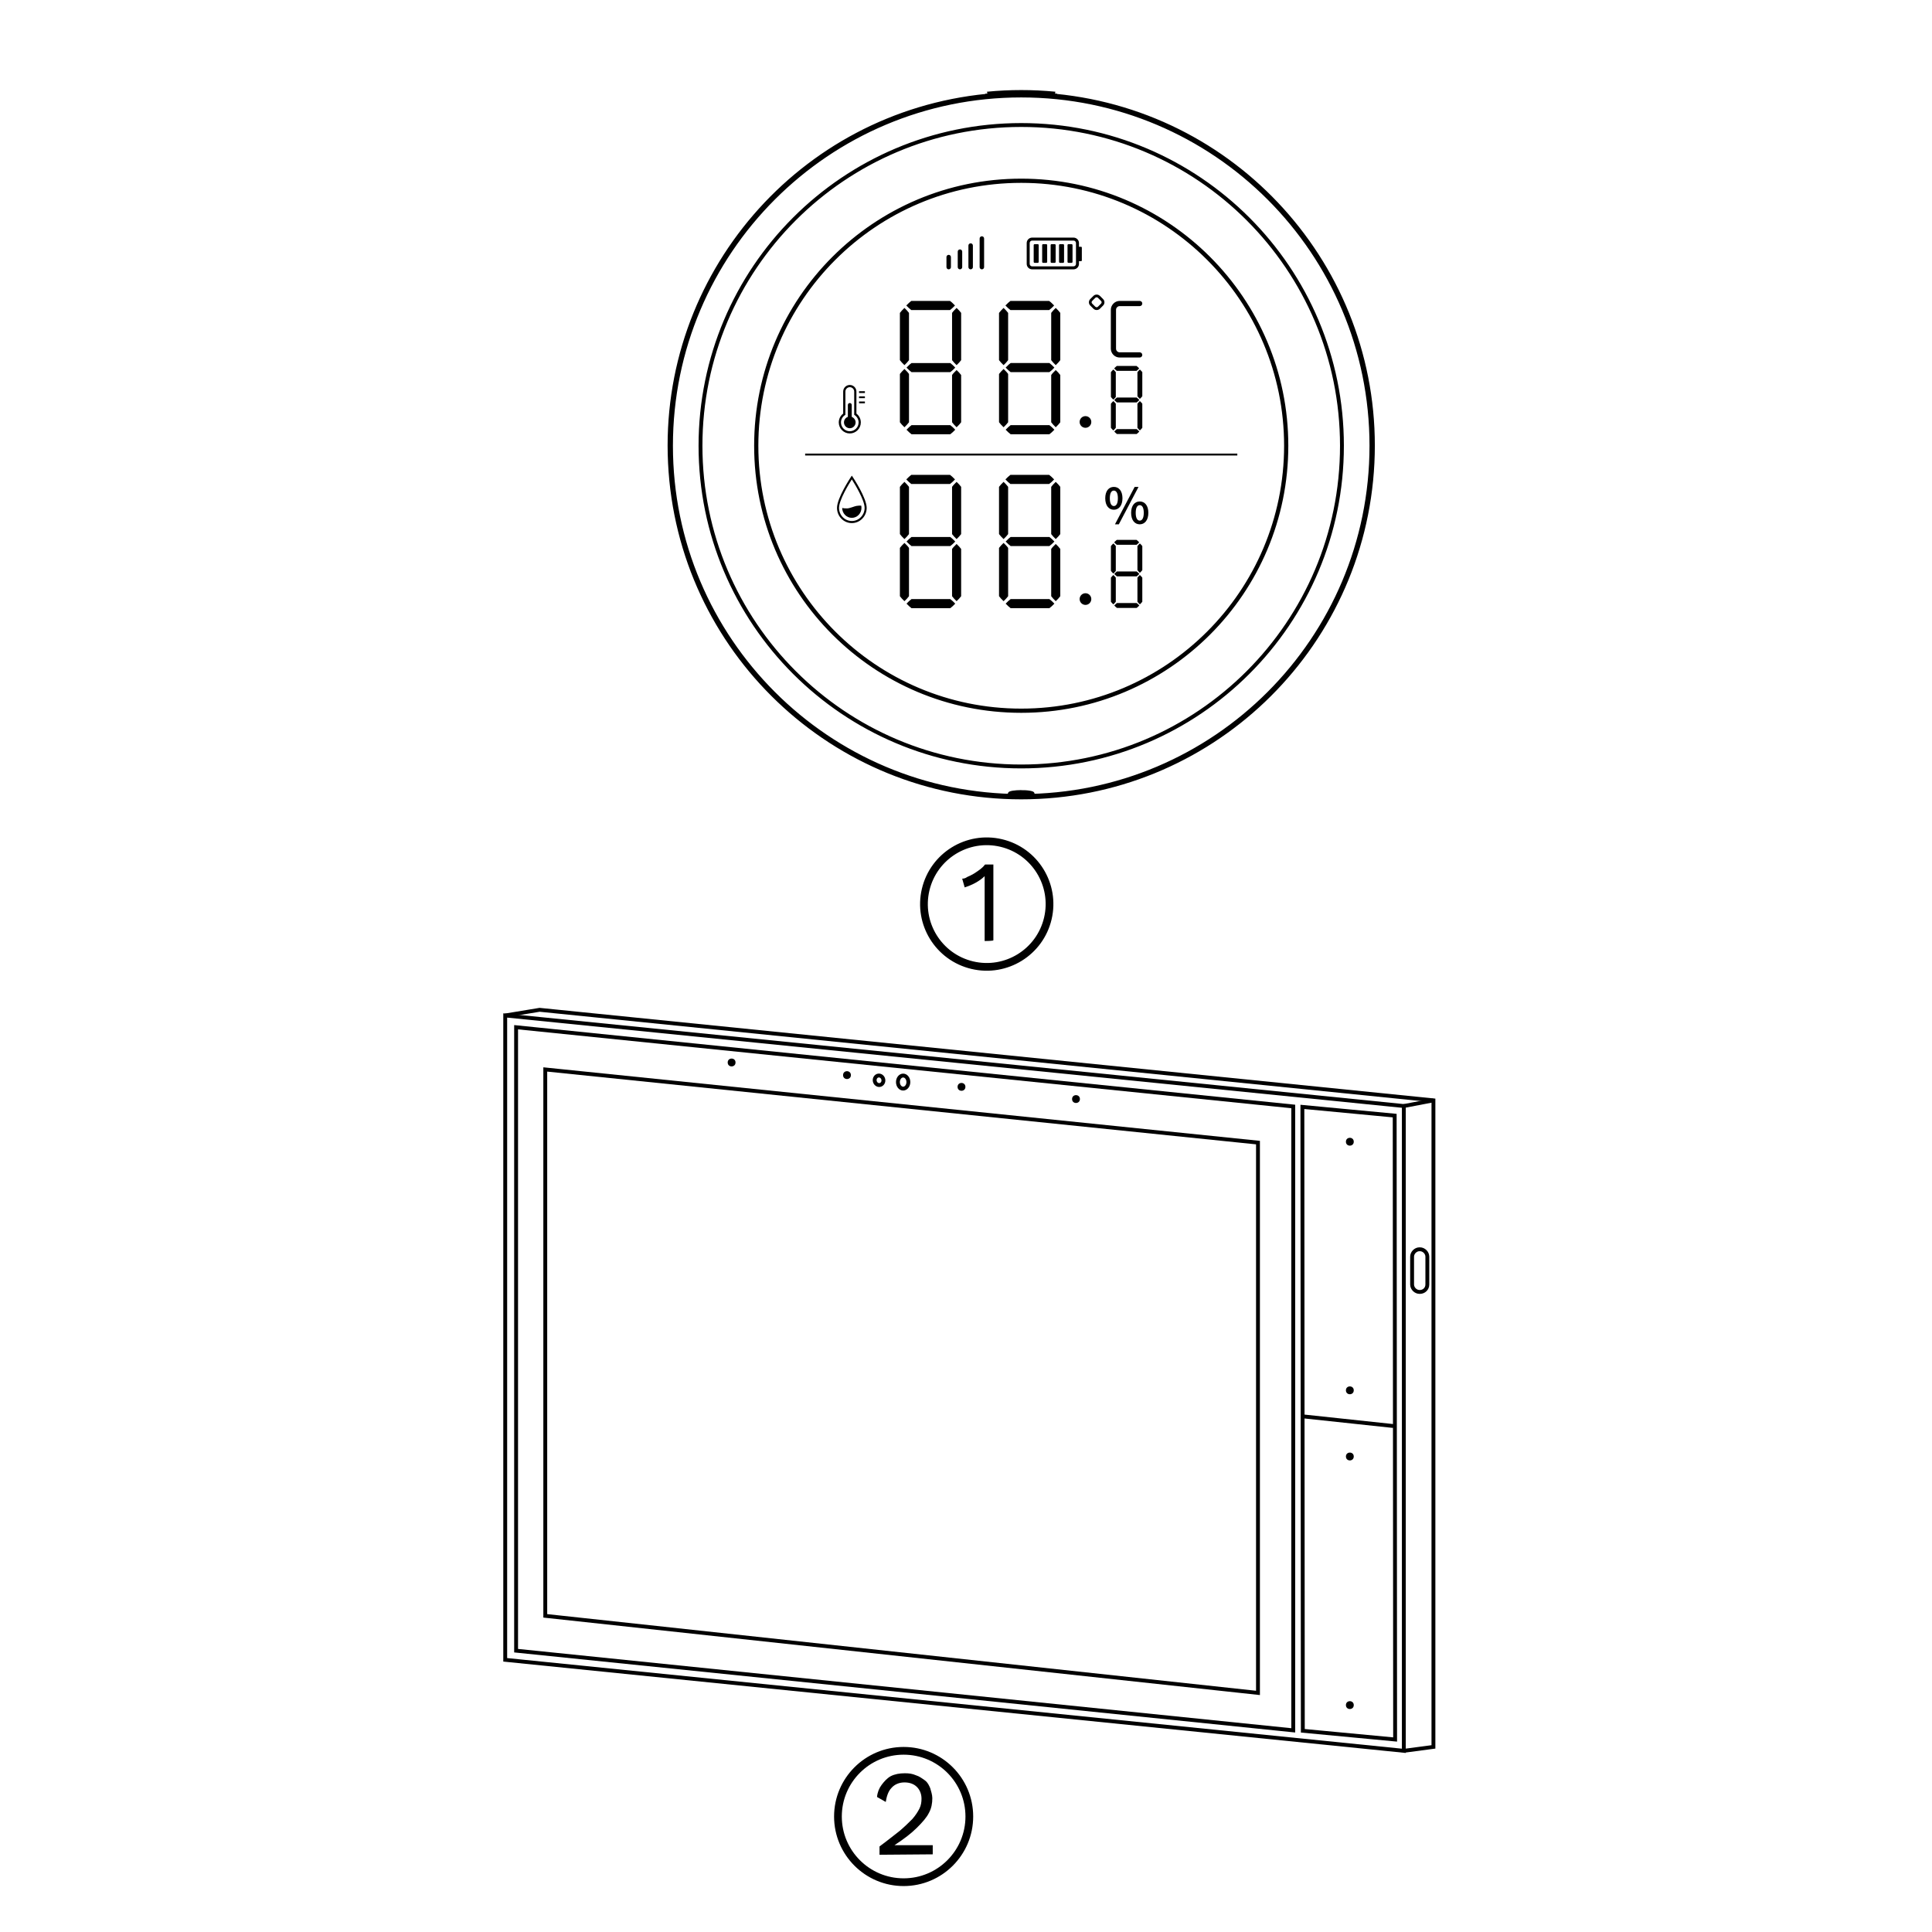 <?xml version="1.0" encoding="utf-8"?>
<!-- Generator: Adobe Illustrator 27.8.1, SVG Export Plug-In . SVG Version: 6.00 Build 0)  -->
<svg version="1.1" id="Layer_1" xmlns="http://www.w3.org/2000/svg" xmlns:xlink="http://www.w3.org/1999/xlink" x="0px" y="0px"
	 viewBox="0 0 500 500" style="enable-background:new 0 0 500 500;" xml:space="preserve">
<style type="text/css">
	.st0{display:none;}
	.st1{fill:none;stroke:#000000;stroke-miterlimit:10;}
	.st2{fill:none;stroke:#000000;stroke-width:1;stroke-miterlimit:9.999;}
	.st3{fill:none;stroke:#000000;stroke-width:2;stroke-linecap:square;stroke-miterlimit:10;}
	.st4{fill:none;stroke:#000000;stroke-width:2;stroke-linecap:square;stroke-miterlimit:10;}
	.st5{fill:none;stroke:#000000;stroke-linejoin:bevel;stroke-miterlimit:22.926;}
</style>
<g id="Layer_2_00000003790306876446871290000000992808078090914748_" class="st0">
</g>
<g id="_x31_.2" class="st0">
</g>
<g id="_x31_.3" class="st0">
</g>
<g id="_x32_">
</g>
<g id="_x33_">
</g>
<g id="_x33_.1" class="st0">
</g>
<g id="_x34__-_stari" class="st0">
</g>
<g id="Layer_13" class="st0">
</g>
<g id="_x35_">
</g>
<g id="_x36_">
</g>
<g id="Layer_11" class="st0">
</g>
<polygon class="st1" points="363.31,453.109 130.75,429.56 130.75,262.802 363.31,286.238 "/>
<polygon class="st1" points="334.691,447.813 133.567,427.194 133.567,265.844 334.691,286.351 "/>
<polygon class="st1" points="361.056,450.18 337.169,447.926 337.057,286.463 360.944,288.717 "/>
<polygon class="st1" points="325.564,438.123 141.116,418.18 141.116,276.774 325.564,295.703 "/>
<polyline class="st1" points="130.75,262.802 139.651,261.337 370.972,284.773 370.972,452.095 363.31,453.109 
	"/>
<line class="st1" x1="337.395" y1="366.575" x2="360.606" y2="369.054"/>
<line class="st1" x1="363.31" y1="286.238" x2="370.972" y2="284.773"/>
<circle cx="189.34" cy="274.971" r="1.014"/>
<circle cx="219.199" cy="278.238" r="1.014"/>
<circle cx="248.833" cy="281.28" r="1.014"/>
<circle cx="278.466" cy="284.435" r="1.014"/>
<circle cx="349.338" cy="295.477" r="1.014"/>
<circle cx="349.338" cy="359.815" r="1.014"/>
<circle cx="349.338" cy="376.941" r="1.014"/>
<circle cx="349.338" cy="441.278" r="1.014"/>
<ellipse class="st1" cx="233.734" cy="280.041" rx="1.352" ry="1.69"/>
<ellipse transform="matrix(0.983 -0.182 0.182 0.983 -47.154 46.186)" class="st2" cx="227.638" cy="279.573" rx="1.127" ry="1.239"/>
<path class="st1" d="M367.479,334.35h-0.113c-1.014,0-1.915-0.901-1.915-1.915v-7.211
	c0-1.014,0.901-1.915,1.915-1.915h0.113c1.014,0,1.916,0.901,1.916,1.915v7.211
	C369.394,333.561,368.493,334.35,367.479,334.35z"/>
<ellipse transform="matrix(0.23 -0.973 0.973 0.23 -30.904 428.656)" class="st3" cx="255.362" cy="233.852" rx="16.248" ry="16.248"/>
<g>
	<path d="M254.824,243.537v-14.419c0-0.43,0-0.753,0-1.184s0-0.753,0-1.184
		c-0.646,0.646-1.399,1.184-2.367,1.722c-0.968,0.538-1.829,0.861-2.798,1.184l-0.646-2.26
		c0.43,0,0.861-0.108,1.291-0.43c0.538-0.215,1.184-0.538,1.722-0.861
		c0.646-0.43,1.184-0.753,1.722-1.184c0.538-0.43,0.861-0.753,1.184-1.184h2.152v19.583
		C257.191,243.537,254.824,243.537,254.824,243.537z"/>
</g>
<circle class="st4" cx="233.86" cy="470.11" r="17.001"/>
<g>
	<path d="M227.619,480.009v-2.152c2.044-1.506,3.766-2.905,5.165-3.981
		c1.399-1.184,2.475-2.26,3.336-3.12c0.753-0.861,1.399-1.829,1.829-2.69
		c0.43-0.861,0.538-1.722,0.538-2.582c0-1.184-0.43-2.26-1.184-3.013
		c-0.753-0.753-1.829-1.184-3.228-1.184s-2.582,0.538-3.336,1.399
		c-0.861,0.861-1.291,2.26-1.506,3.658l-2.26-1.291c0.108-1.184,0.538-2.26,1.184-3.12
		c0.646-0.861,1.399-1.722,2.367-2.26c1.076-0.538,2.26-0.753,3.658-0.753
		c1.076,0,1.937,0.108,2.905,0.538c0.753,0.215,1.506,0.753,2.26,1.291
		c0.753,0.538,1.076,1.291,1.399,2.044c0.215,0.753,0.538,1.722,0.538,2.582
		c0,1.291-0.215,2.582-0.861,3.766c-0.646,1.291-1.722,2.475-3.12,3.874
		c-1.399,1.399-3.336,2.905-5.81,4.519l0,0c0.215,0,0.538,0,0.861,0c0.43,0,0.753,0,1.184,0
		s0.646,0,0.861,0h6.994v2.367L227.619,480.009L227.619,480.009z"/>
</g>
<rect x="208.371" y="117.391" width="111.845" height="0.491"/>
<rect x="222.318" y="101.246" width="1.519" height="0.463"/>
<rect x="222.318" y="102.577" width="1.519" height="0.463"/>
<rect x="222.318" y="103.907" width="1.519" height="0.467"/>
<path d="M221.638,107.043v-5.702c0-0.94-0.772-1.712-1.713-1.712c-0.943,0-1.711,0.773-1.711,1.712v5.702
	c-0.685,0.514-1.141,1.341-1.141,2.284c0,1.566,1.283,2.849,2.852,2.849c1.57,0,2.854-1.283,2.854-2.849
	C222.779,108.384,222.323,107.557,221.638,107.043 M219.925,111.608c-1.255,0-2.28-1.028-2.28-2.281
	c0-0.858,0.456-1.569,1.141-1.968v-6.019c0-0.626,0.513-1.14,1.139-1.14
	c0.628,0,1.141,0.514,1.141,1.14v6.019c0.685,0.398,1.141,1.14,1.141,1.968
	C222.207,110.58,221.179,111.608,219.925,111.608"/>
<path d="M220.428,107.89v-3.088c0-0.276-0.225-0.5-0.5-0.5c-0.279,0-0.504,0.225-0.504,0.5v3.088
	c-0.58,0.201-1.006,0.752-1.006,1.43c0,0.831,0.678,1.508,1.509,1.508
	c0.827,0,1.504-0.677,1.504-1.508C221.432,108.67,221.002,108.115,220.428,107.89"/>
<path d="M220.45,135.376c-2.117,0-3.832-1.76-3.832-3.925c-0.006-2.57,3.47-7.806,3.612-8.027
	l0.221-0.323l0.222,0.323c0.146,0.221,3.622,5.457,3.622,8.027
	C224.284,133.616,222.569,135.376,220.45,135.376 M220.45,124.06
	c-0.766,1.198-3.311,5.341-3.311,7.39c0,1.865,1.491,3.387,3.311,3.387
	c1.826,0,3.313-1.522,3.313-3.387C223.763,129.401,221.216,125.265,220.45,124.06"/>
<path d="M217.957,131.461c0.006,1.375,1.099,2.557,2.495,2.557c1.399,0,2.495-1.185,2.495-2.567
	c0-0.177-0.022-0.374-0.068-0.592c-0.384-0.014-0.636-0.024-1.212,0.068
	c-0.578,0.092-1.757,0.647-2.457,0.65C218.512,131.583,218.331,131.536,217.957,131.461"/>
<path d="M294.765,156.795c-0.174,0.174-0.364,0.371-0.562,0.507l-0.037,0.027h-5.103l-0.037-0.027
	c-0.197-0.136-0.392-0.334-0.562-0.507l-0.095-0.095l0.095-0.095
	c0.174-0.177,0.364-0.371,0.562-0.514l0.037-0.024h5.103l0.037,0.024
	c0.197,0.143,0.388,0.337,0.562,0.514l0.095,0.095"/>
<path d="M295.092,148.904c0.174,0.17,0.371,0.364,0.511,0.565l0.024,0.031v6.223l-0.024,0.037
	c-0.14,0.201-0.337,0.388-0.511,0.558l-0.095,0.099l-0.095-0.099
	c-0.174-0.17-0.374-0.357-0.511-0.558l-0.024-0.037v-6.223l0.024-0.031
	c0.136-0.201,0.337-0.395,0.511-0.565l0.095-0.092"/>
<path d="M288.233,148.904c0.174,0.17,0.371,0.364,0.511,0.565l0.024,0.031v6.223l-0.024,0.037
	c-0.14,0.201-0.337,0.388-0.511,0.558l-0.095,0.099l-0.095-0.099
	c-0.177-0.174-0.371-0.357-0.514-0.558l-0.024-0.037v-6.223l0.024-0.031
	c0.143-0.201,0.337-0.391,0.514-0.565l0.095-0.092"/>
<path d="M294.765,148.625c-0.174,0.174-0.364,0.371-0.562,0.511l-0.037,0.024h-5.103l-0.037-0.024
	c-0.197-0.14-0.392-0.337-0.562-0.511l-0.095-0.095l0.095-0.095
	c0.174-0.177,0.364-0.368,0.562-0.514l0.037-0.024h5.103l0.037,0.024
	c0.197,0.143,0.388,0.337,0.562,0.514l0.095,0.095"/>
<path d="M295.092,140.734c0.174,0.174,0.371,0.364,0.511,0.562l0.024,0.037v6.219l-0.024,0.034
	c-0.14,0.201-0.337,0.391-0.511,0.562l-0.095,0.099l-0.095-0.099
	c-0.174-0.17-0.374-0.361-0.511-0.562l-0.024-0.034v-6.219l0.024-0.037
	c0.14-0.197,0.337-0.388,0.511-0.562l0.095-0.095"/>
<path d="M288.233,140.734c0.174,0.17,0.371,0.364,0.511,0.562l0.024,0.037v6.41l-0.024,0.037
	c-0.14,0.197-0.337,0.392-0.511,0.562l-0.095,0.095l-0.095-0.095
	c-0.177-0.174-0.371-0.364-0.514-0.562l-0.024-0.037v-6.41l0.024-0.037
	c0.143-0.197,0.337-0.388,0.514-0.562l0.095-0.095"/>
<path d="M294.731,140.455c-0.17,0.174-0.364,0.371-0.562,0.511l-0.037,0.024h-5.103l-0.037-0.024
	c-0.197-0.143-0.385-0.337-0.558-0.511l-0.095-0.095l0.095-0.095
	c0.174-0.177,0.361-0.368,0.558-0.511l0.037-0.027h5.103l0.037,0.027
	c0.198,0.14,0.388,0.334,0.562,0.511l0.095,0.095"/>
<path d="M294.953,79.224h-5.188c-0.245,0-0.483,0.102-0.657,0.276l-0.003,0.003
	c-0.174,0.174-0.276,0.408-0.276,0.657v10.087c0,0.248,0.102,0.483,0.276,0.657
	c0.177,0.177,0.415,0.276,0.66,0.276h5.188c0.371,0,0.671,0.303,0.671,0.674
	c0,0.371-0.3,0.671-0.671,0.671h-5.188c-0.603,0-1.181-0.242-1.607-0.671
	c-0.426-0.426-0.674-1.004-0.674-1.607V80.16c0-0.606,0.249-1.178,0.681-1.61
	c0.426-0.426,0.997-0.671,1.6-0.671h5.188c0.371,0,0.671,0.303,0.671,0.674
	C295.623,78.924,295.324,79.224,294.953,79.224"/>
<path d="M294.765,111.781c-0.174,0.174-0.364,0.371-0.562,0.511l-0.037,0.024h-5.103l-0.037-0.024
	c-0.197-0.14-0.392-0.337-0.562-0.511l-0.095-0.095l0.095-0.095
	c0.174-0.177,0.364-0.371,0.562-0.511l0.037-0.027h5.103l0.037,0.027
	c0.197,0.14,0.388,0.337,0.562,0.511l0.095,0.095"/>
<path d="M295.092,103.89c0.174,0.17,0.371,0.364,0.511,0.562l0.024,0.037v6.219l-0.024,0.034
	c-0.14,0.201-0.337,0.395-0.511,0.562l-0.095,0.099l-0.095-0.095
	c-0.174-0.174-0.374-0.364-0.511-0.565l-0.024-0.034v-6.219l0.024-0.037
	c0.136-0.197,0.337-0.391,0.511-0.562l0.095-0.095"/>
<path d="M288.233,103.89c0.174,0.17,0.371,0.364,0.511,0.562l0.024,0.037v6.219l-0.024,0.034
	c-0.14,0.201-0.337,0.395-0.511,0.562l-0.095,0.099l-0.095-0.099
	c-0.177-0.17-0.371-0.361-0.514-0.562l-0.024-0.034v-6.219l0.024-0.037
	c0.143-0.197,0.337-0.388,0.514-0.562l0.095-0.095"/>
<path d="M294.765,103.611c-0.174,0.174-0.364,0.371-0.562,0.511l-0.037,0.024h-5.103l-0.037-0.024
	c-0.197-0.14-0.392-0.337-0.562-0.511l-0.095-0.095l0.095-0.095
	c0.174-0.177,0.364-0.368,0.562-0.511l0.037-0.027h5.103l0.037,0.027
	c0.197,0.143,0.388,0.334,0.562,0.511l0.095,0.095"/>
<path d="M295.092,95.72c0.174,0.17,0.371,0.364,0.511,0.562l0.024,0.034v6.223l-0.024,0.034
	c-0.14,0.197-0.337,0.391-0.511,0.562l-0.095,0.095l-0.095-0.095
	c-0.174-0.17-0.374-0.361-0.511-0.562l-0.024-0.034v-6.223l0.024-0.034
	c0.14-0.197,0.337-0.391,0.511-0.562l0.095-0.095"/>
<path d="M288.233,95.72c0.174,0.17,0.371,0.364,0.511,0.562l0.024,0.037v6.41l-0.024,0.037
	c-0.14,0.197-0.337,0.391-0.511,0.562l-0.095,0.095l-0.095-0.095
	c-0.177-0.174-0.371-0.364-0.514-0.562l-0.024-0.037v-6.41l0.024-0.037
	c0.143-0.197,0.337-0.388,0.514-0.562l0.095-0.095"/>
<path d="M294.731,95.441c-0.17,0.174-0.364,0.371-0.562,0.507l-0.037,0.027h-5.103l-0.037-0.027
	c-0.197-0.14-0.385-0.334-0.558-0.507l-0.095-0.095l0.095-0.095
	c0.174-0.177,0.361-0.368,0.558-0.511l0.037-0.027h5.103l0.037,0.024
	c0.198,0.143,0.388,0.337,0.562,0.514l0.095,0.095"/>
<path d="M280.917,107.693c0.834,0,1.511,0.677,1.511,1.511s-0.677,1.511-1.511,1.511
	c-0.834,0-1.511-0.677-1.511-1.511S280.083,107.693,280.917,107.693"/>
<path d="M280.917,153.527c0.834,0,1.511,0.677,1.511,1.511c0,0.834-0.677,1.511-1.511,1.511
	c-0.834,0-1.511-0.677-1.511-1.511C279.406,154.204,280.083,153.527,280.917,153.527"/>
<path d="M247.073,111.352c-0.34,0.344-0.701,0.715-1.1,0.994l-0.051,0.037h-10.018l-0.051-0.037
	c-0.398-0.279-0.756-0.65-1.1-0.994l-0.143-0.146l0.143-0.143c0.344-0.347,0.701-0.715,1.1-0.997
	l0.051-0.041h10.018l0.051,0.041c0.402,0.283,0.756,0.65,1.1,0.997l0.143,0.143"/>
<path d="M234.215,95.639c0.347,0.34,0.722,0.698,0.997,1.1l0.034,0.051v12.486l-0.037,0.051
	c-0.279,0.398-0.65,0.756-0.994,1.1l-0.143,0.143l-0.146-0.143
	c-0.347-0.344-0.715-0.698-0.997-1.096l-0.037-0.054v-12.486l0.037-0.054
	c0.286-0.395,0.65-0.752,0.997-1.096l0.146-0.143"/>
<path d="M234.753,94.988c0.347-0.347,0.701-0.715,1.103-0.997l0.048-0.037h10.018l0.054,0.037
	c0.395,0.283,0.752,0.65,1.1,0.997l0.14,0.146l-0.14,0.146
	c-0.347,0.34-0.705,0.711-1.1,0.991l-0.054,0.037h-10.018l-0.048-0.037
	c-0.402-0.279-0.763-0.65-1.103-0.991l-0.14-0.146"/>
<path d="M247.713,79.836c0.344,0.34,0.715,0.698,0.994,1.096l0.037,0.054v12.214l-0.037,0.051
	c-0.279,0.398-0.65,0.759-0.994,1.1l-0.146,0.143l-0.143-0.143
	c-0.344-0.344-0.715-0.701-0.994-1.1l-0.037-0.051V80.987l0.037-0.051
	c0.279-0.402,0.647-0.759,0.994-1.1l0.143-0.143"/>
<path d="M247.423,110.426c-0.347-0.34-0.715-0.701-0.994-1.1l-0.037-0.051V97.062l0.037-0.054
	c0.276-0.398,0.647-0.756,0.994-1.096l0.143-0.143l0.146,0.143c0.344,0.34,0.715,0.701,0.994,1.096
	l0.037,0.054v12.214l-0.037,0.051c-0.279,0.398-0.65,0.759-0.994,1.1l-0.146,0.143"/>
<path d="M233.926,94.352c-0.347-0.344-0.715-0.701-0.997-1.1l-0.037-0.054V80.987l0.037-0.051
	c0.283-0.402,0.65-0.756,0.997-1.1l0.146-0.143l0.143,0.143
	c0.347,0.344,0.715,0.701,0.994,1.1l0.037,0.051v12.214l-0.037,0.051
	c-0.279,0.398-0.65,0.756-0.994,1.1l-0.143,0.143"/>
<path d="M247.008,79.207c-0.34,0.347-0.701,0.711-1.1,0.991l-0.048,0.037h-10.022l-0.051-0.037
	c-0.395-0.279-0.752-0.643-1.093-0.991l-0.146-0.146l0.146-0.143
	c0.344-0.347,0.698-0.711,1.093-0.997l0.051-0.037h10.022l0.048,0.037
	c0.402,0.279,0.756,0.65,1.1,0.997l0.143,0.14"/>
<path d="M272.73,111.352c-0.34,0.344-0.701,0.715-1.1,0.994l-0.051,0.037h-10.018l-0.051-0.037
	c-0.398-0.279-0.756-0.65-1.1-0.994l-0.143-0.146l0.143-0.143
	c0.344-0.347,0.698-0.715,1.1-1.001l0.051-0.037h10.015l0.054,0.037
	c0.402,0.286,0.756,0.654,1.1,1.001l0.143,0.143"/>
<path d="M259.873,95.639c0.347,0.34,0.722,0.698,0.994,1.096l0.037,0.054v12.486l-0.037,0.051
	c-0.279,0.398-0.65,0.756-0.994,1.1l-0.146,0.143l-0.143-0.143
	c-0.347-0.344-0.715-0.698-0.997-1.1l-0.041-0.051v-12.486l0.041-0.054
	c0.286-0.395,0.65-0.752,0.997-1.096l0.143-0.143"/>
<path d="M260.41,94.988c0.344-0.347,0.698-0.715,1.1-0.997l0.051-0.041h10.015l0.054,0.041
	c0.402,0.283,0.756,0.65,1.1,0.997l0.143,0.146l-0.143,0.146
	c-0.344,0.34-0.701,0.711-1.1,0.991l-0.051,0.037h-10.018l-0.051-0.037
	c-0.398-0.279-0.759-0.65-1.1-0.991l-0.143-0.146"/>
<path d="M273.37,79.836c0.344,0.344,0.715,0.701,0.994,1.1l0.037,0.051v12.214l-0.037,0.051
	c-0.279,0.398-0.65,0.759-0.994,1.1l-0.143,0.143l-0.146-0.143
	c-0.344-0.34-0.715-0.701-0.994-1.1l-0.037-0.051V80.987l0.037-0.051
	c0.279-0.398,0.647-0.756,0.994-1.1l0.146-0.143"/>
<path d="M273.081,110.426c-0.347-0.34-0.715-0.701-0.994-1.1l-0.037-0.051V97.062l0.037-0.054
	c0.276-0.398,0.647-0.756,0.994-1.096l0.146-0.143l0.143,0.143c0.347,0.34,0.715,0.698,0.994,1.096
	l0.037,0.054v12.214l-0.037,0.051c-0.279,0.398-0.647,0.759-0.994,1.1l-0.143,0.143"/>
<path d="M259.583,94.352c-0.347-0.344-0.715-0.698-0.997-1.1l-0.041-0.051V80.99l0.041-0.054
	c0.282-0.398,0.65-0.756,0.997-1.1l0.143-0.143l0.146,0.143c0.347,0.344,0.715,0.701,0.994,1.1
	l0.037,0.051v12.214l-0.037,0.051c-0.279,0.398-0.647,0.759-0.994,1.1l-0.146,0.143"/>
<path d="M272.666,79.207c-0.34,0.347-0.701,0.711-1.1,0.991l-0.051,0.037h-10.018l-0.051-0.037
	c-0.398-0.279-0.752-0.65-1.093-0.991l-0.146-0.15l0.146-0.14
	c0.344-0.347,0.694-0.711,1.093-0.997l0.051-0.037h10.015l0.054,0.037
	c0.402,0.279,0.756,0.65,1.1,0.997l0.143,0.14"/>
<path d="M247.073,156.366c-0.34,0.344-0.701,0.715-1.1,0.994l-0.051,0.037h-10.018l-0.051-0.037
	c-0.398-0.279-0.759-0.65-1.1-0.994l-0.143-0.146l0.143-0.143
	c0.344-0.347,0.701-0.711,1.1-0.997l0.051-0.041h10.018l0.051,0.041
	c0.398,0.286,0.756,0.65,1.1,0.997l0.143,0.143"/>
<path d="M234.215,140.652c0.344,0.34,0.722,0.698,0.994,1.1l0.037,0.051v12.487l-0.037,0.051
	c-0.279,0.398-0.65,0.756-0.994,1.1l-0.143,0.143l-0.146-0.143
	c-0.347-0.344-0.715-0.698-0.997-1.096l-0.037-0.054v-12.487l0.037-0.054
	c0.286-0.395,0.65-0.752,0.997-1.096l0.146-0.143"/>
<path d="M234.753,140.005c0.344-0.347,0.701-0.715,1.1-0.997l0.054-0.037h10.015l0.051,0.037
	c0.398,0.283,0.756,0.65,1.1,0.997l0.143,0.146l-0.143,0.143
	c-0.34,0.344-0.701,0.715-1.1,0.994l-0.051,0.037h-10.018l-0.051-0.037
	c-0.398-0.279-0.756-0.65-1.1-0.994l-0.143-0.143"/>
<path d="M247.713,124.853c0.344,0.34,0.715,0.701,0.994,1.096l0.037,0.054v12.214l-0.037,0.051
	c-0.279,0.398-0.65,0.756-0.994,1.1l-0.146,0.143l-0.143-0.143
	c-0.347-0.344-0.715-0.701-0.994-1.1l-0.037-0.054V126.004l0.037-0.051
	c0.279-0.402,0.647-0.759,0.994-1.1l0.143-0.143"/>
<path d="M247.423,155.44c-0.344-0.34-0.715-0.701-0.994-1.1l-0.037-0.051v-12.214l0.037-0.054
	c0.276-0.398,0.65-0.756,0.994-1.096l0.146-0.143l0.143,0.143
	c0.347,0.34,0.715,0.701,0.994,1.096l0.037,0.054v12.214l-0.037,0.051
	c-0.279,0.398-0.647,0.759-0.994,1.1l-0.143,0.143"/>
<path d="M233.926,139.369c-0.347-0.344-0.715-0.705-0.997-1.1l-0.037-0.054V126.004l0.037-0.051
	c0.283-0.402,0.65-0.759,0.997-1.1l0.146-0.146l0.143,0.146
	c0.344,0.34,0.715,0.701,0.994,1.1l0.037,0.051v12.211l-0.037,0.054
	c-0.279,0.395-0.65,0.756-0.994,1.1l-0.143,0.143"/>
<path d="M247.008,124.22c-0.34,0.347-0.701,0.715-1.1,0.994l-0.048,0.037h-10.022l-0.051-0.037
	c-0.395-0.279-0.752-0.647-1.093-0.994l-0.146-0.146l0.146-0.143
	c0.344-0.347,0.698-0.708,1.093-0.997l0.051-0.037h10.022l0.048,0.037
	c0.402,0.283,0.756,0.65,1.1,0.997l0.143,0.143"/>
<path d="M272.73,156.366c-0.34,0.344-0.701,0.715-1.1,0.994l-0.051,0.037h-10.018l-0.051-0.037
	c-0.398-0.279-0.756-0.65-1.1-0.994l-0.143-0.146l0.143-0.143
	c0.344-0.347,0.698-0.711,1.1-0.997l0.051-0.041h10.015l0.054,0.041
	c0.402,0.286,0.756,0.65,1.1,0.997l0.143,0.143"/>
<path d="M259.873,140.652c0.347,0.34,0.722,0.698,0.994,1.096l0.037,0.054v12.487l-0.037,0.051
	c-0.279,0.398-0.65,0.756-0.994,1.1l-0.146,0.143l-0.143-0.143
	c-0.347-0.344-0.715-0.698-0.997-1.1l-0.041-0.051v-12.487l0.041-0.054
	c0.286-0.395,0.65-0.752,0.997-1.096l0.143-0.143"/>
<path d="M260.41,140.002c0.344-0.347,0.698-0.715,1.1-0.997l0.051-0.034h10.018l0.051,0.034
	c0.402,0.283,0.756,0.65,1.1,0.997l0.143,0.146l-0.143,0.143
	c-0.34,0.344-0.701,0.715-1.1,0.994l-0.051,0.037h-10.018l-0.051-0.037
	c-0.398-0.279-0.756-0.643-1.1-0.994l-0.143-0.143"/>
<path d="M273.37,124.853c0.344,0.34,0.715,0.701,0.994,1.096l0.037,0.054v12.211l-0.037,0.054
	c-0.279,0.395-0.65,0.756-0.994,1.096l-0.143,0.146l-0.146-0.146
	c-0.347-0.34-0.715-0.701-0.994-1.096l-0.037-0.054V126.004l0.037-0.054
	c0.279-0.395,0.647-0.756,0.994-1.096l0.146-0.146"/>
<path d="M273.081,155.44c-0.344-0.34-0.715-0.701-0.997-1.1l-0.034-0.051v-12.214l0.034-0.054
	c0.279-0.398,0.65-0.756,0.997-1.096l0.146-0.143l0.14,0.143
	c0.351,0.34,0.718,0.698,0.997,1.096l0.037,0.054v12.214l-0.037,0.051
	c-0.279,0.398-0.65,0.759-0.997,1.1l-0.14,0.143"/>
<path d="M259.583,139.365c-0.347-0.34-0.715-0.698-0.997-1.1l-0.041-0.054V126.004l0.041-0.054
	c0.282-0.395,0.65-0.756,0.997-1.1l0.143-0.143l0.146,0.143c0.347,0.344,0.715,0.705,0.994,1.1
	l0.037,0.054v12.211l-0.037,0.051c-0.279,0.398-0.65,0.759-0.994,1.1l-0.146,0.146"/>
<path d="M272.666,124.22c-0.34,0.347-0.701,0.715-1.1,0.994l-0.051,0.037h-10.018l-0.051-0.037
	c-0.398-0.279-0.752-0.65-1.096-0.994l-0.143-0.146l0.143-0.143
	c0.347-0.347,0.698-0.708,1.096-0.997l0.051-0.037h10.015l0.054,0.037
	c0.402,0.283,0.756,0.65,1.1,0.997l0.143,0.143"/>
<path class="st5" d="M264.291,205.877c-0.194,0-0.388-0.006-0.582-0.013
	c-0.187-0.011-0.371-0.017-0.562-0.031c-0.174-0.006-0.344-0.021-0.514-0.034
	c-0.153-0.013-0.303-0.031-0.449-0.051c-0.123-0.017-0.252-0.037-0.371-0.061
	c-0.092-0.021-0.184-0.042-0.276-0.072c-0.034-0.013-0.065-0.028-0.095-0.041
	c-0.024-0.011-0.048-0.024-0.071-0.042c-0.027-0.02-0.058-0.05-0.058-0.085 M267.266,205.445
	c0,0.033-0.027,0.064-0.054,0.085c-0.051,0.044-0.106,0.064-0.167,0.085
	c-0.088,0.03-0.18,0.05-0.272,0.072c-0.126,0.027-0.248,0.044-0.371,0.061
	c-0.146,0.02-0.3,0.037-0.449,0.051c-0.17,0.013-0.347,0.028-0.517,0.034
	c-0.381,0.024-0.759,0.044-1.144,0.044 M259.825,24.828c-0.286,0.014-0.579,0.027-0.871,0.041
	c-0.279,0.01-0.558,0.02-0.837,0.031c-0.255,0.01-0.511,0.017-0.773,0.02
	c-0.225,0.003-0.449,0.003-0.674,0c-0.187,0-0.371-0.007-0.558-0.017
	c-0.075-0.007-0.146-0.01-0.225-0.017c-0.061-0.007-0.123-0.014-0.184-0.02
	c-0.054-0.007-0.102-0.014-0.153-0.02c-0.034-0.007-0.065-0.017-0.102-0.027
	c-0.024-0.003-0.048-0.01-0.065-0.02c-0.007,0-0.007-0.003-0.014-0.007
	c-0.007-0.003-0.007-0.003-0.007-0.007 M264.291,204.995c0.385,0,0.763-0.004,1.144,0.02
	c0.177,0.011,0.347,0.028,0.517,0.048c0.15,0.017,0.303,0.037,0.449,0.061
	c0.123,0.021,0.248,0.044,0.371,0.072c0.092,0.02,0.18,0.048,0.269,0.081
	c0.034,0.015,0.071,0.028,0.102,0.042c0.024,0.011,0.048,0.024,0.068,0.041
	c0.027,0.02,0.054,0.05,0.054,0.085 M273.224,24.784c0,0.003-0.003,0.003-0.007,0.007
	c-0.007,0.003-0.007,0.007-0.017,0.007c-0.02,0.01-0.037,0.017-0.065,0.02
	c-0.034,0.01-0.065,0.02-0.106,0.027c-0.044,0.007-0.099,0.014-0.146,0.02
	c-0.061,0.007-0.123,0.014-0.184,0.02c-0.078,0.007-0.153,0.014-0.225,0.017
	c-0.191,0.01-0.371,0.017-0.562,0.017c-0.225,0.003-0.449,0.003-0.674,0
	c-0.259-0.003-0.517-0.01-0.773-0.02c-0.279-0.01-0.558-0.02-0.841-0.031
	c-0.289-0.014-0.579-0.027-0.865-0.041 M261.312,205.447c0-0.033,0.031-0.064,0.058-0.085
	c0.024-0.02,0.048-0.03,0.071-0.044c0.031-0.014,0.061-0.031,0.095-0.042
	c0.092-0.033,0.184-0.061,0.276-0.081c0.119-0.028,0.242-0.05,0.371-0.072
	c0.317-0.054,0.637-0.085,0.96-0.105c0.381-0.028,0.766-0.041,1.147-0.041 M259.825,24.069
	c-0.279,0.014-0.558,0.027-0.837,0.037c-0.269,0.014-0.538,0.024-0.803,0.034
	c-0.252,0.01-0.5,0.02-0.742,0.027c-0.116,0.007-0.231,0.01-0.34,0.014
	c-0.109,0.003-0.214,0.007-0.317,0.01c-0.095,0.003-0.191,0.007-0.286,0.01
	c-0.078,0.003-0.163,0.003-0.249,0.007c-0.071,0.003-0.146,0.003-0.218,0.007
	c-0.061,0-0.123,0.003-0.177,0.003c-0.031,0.003-0.054,0.003-0.082,0.003c-0.02,0-0.041,0-0.065,0.003
	c-0.02,0-0.037,0-0.054,0c-0.017,0-0.031,0-0.051,0c-0.01,0-0.024,0-0.034,0.003h-0.014h-0.01
	c-0.007,0-0.007,0-0.014,0c-0.007,0-0.007,0-0.007,0h-0.003 M273.064,24.229c-0.01,0-0.017,0-0.024,0
	c-0.024,0-0.044-0.003-0.061-0.003c-0.037,0-0.071,0-0.102,0c-0.051-0.003-0.099-0.003-0.146-0.007
	c-0.054,0-0.116-0.003-0.177-0.003c-0.071-0.003-0.146-0.003-0.218-0.007
	c-0.177-0.007-0.357-0.01-0.534-0.017c-0.221-0.007-0.439-0.014-0.654-0.024
	c-0.248-0.007-0.497-0.017-0.745-0.027c-0.269-0.01-0.534-0.02-0.807-0.034
	c-0.276-0.01-0.555-0.024-0.841-0.037 M332.824,115.356c0-37.851-30.678-68.533-68.533-68.533
	c-37.846,0-68.532,30.682-68.532,68.533c0,37.848,30.682,68.533,68.532,68.533
	C302.139,183.889,332.824,153.203,332.824,115.356z M332.913,115.356
	c0-37.899-30.723-68.621-68.621-68.621c-37.898,0-68.621,30.723-68.621,68.621
	s30.723,68.621,68.621,68.621C302.19,183.977,332.913,153.254,332.913,115.356z M347.295,115.356
	c0-45.844-37.163-83.004-83.004-83.004c-45.843,0-83.003,37.16-83.003,83.004
	c0,45.841,37.16,83.004,83.003,83.004C310.132,198.36,347.295,161.196,347.295,115.356z M354.927,115.356
	c0-50.058-40.574-90.64-90.636-90.64c-50.057,0-90.639,40.581-90.639,90.64
	s40.581,90.641,90.639,90.641C314.353,205.997,354.927,165.414,354.927,115.356z M255.362,24.784
	c-48.294,4.762-84.355,46.576-81.972,95.041c2.383,48.469,42.375,86.542,90.901,86.542
	c48.53,0,88.515-38.074,90.905-86.542c2.383-48.465-33.678-90.279-81.973-95.041 M268.761,24.069
	c-2.979-0.146-5.957-0.146-8.936,0 M273.064,24.229c-5.835-0.562-11.707-0.562-17.542,0 M273.071,24.835
	l-0.007-0.606 M268.761,24.069v0.759 M259.825,24.069v0.759 M255.522,24.229l-0.007,0.606"/>
<path d="M286.037,128.95c0-1.871,0.914-2.942,2.228-2.942s2.228,1.071,2.228,2.942
	c0,1.871-0.914,2.971-2.228,2.971S286.037,130.835,286.037,128.95z M289.308,128.95
	c0-1.4-0.443-1.985-1.043-1.985s-1.043,0.586-1.043,1.985c0,1.4,0.443,2.014,1.043,2.014
	S289.308,130.35,289.308,128.95z M293.65,126.008h1l-5.099,9.684h-1L293.65,126.008z
	 M292.736,132.72c0-1.871,0.914-2.942,2.228-2.942s2.228,1.071,2.228,2.942s-0.914,2.971-2.228,2.971
	S292.736,134.606,292.736,132.72z M296.007,132.72c0-1.4-0.443-1.985-1.043-1.985
	c-0.6,0-1.043,0.586-1.043,1.985s0.443,2.014,1.043,2.014
	C295.564,134.734,296.007,134.12,296.007,132.72z"/>
<path d="M245.513,69.705c-0.324,0-0.571-0.263-0.571-0.587v-2.594c0-0.324,0.263-0.571,0.587-0.571
	s0.571,0.263,0.571,0.587v2.594C246.1,69.458,245.837,69.705,245.513,69.705z M248.431,69.705
	c-0.324,0-0.571-0.263-0.571-0.587v-3.999c0-0.324,0.263-0.571,0.587-0.571s0.571,0.263,0.571,0.587
	v3.999C249.018,69.458,248.756,69.705,248.431,69.705z M251.196,69.705
	c-0.324,0-0.571-0.263-0.571-0.587v-5.574c0-0.324,0.262-0.571,0.587-0.571
	c0.324,0,0.571,0.263,0.571,0.587v5.574C251.782,69.458,251.52,69.705,251.196,69.705z
	 M254.099,69.705c-0.324,0-0.571-0.263-0.571-0.587v-7.397c0-0.324,0.263-0.571,0.587-0.571
	c0.324,0,0.571,0.263,0.571,0.587V69.134C254.685,69.458,254.423,69.705,254.099,69.705z"/>
<path d="M267.764,63.189h0.803c0.136,0,0.247,0.111,0.247,0.247v4.339c0,0.136-0.111,0.247-0.247,0.247
	h-0.803c-0.136,0-0.247-0.111-0.247-0.247v-4.339C267.517,63.3,267.628,63.189,267.764,63.189z"/>
<path d="M269.957,63.189h0.803c0.136,0,0.247,0.111,0.247,0.247v4.339c0,0.136-0.111,0.247-0.247,0.247
	h-0.803c-0.136,0-0.247-0.111-0.247-0.247v-4.339C269.71,63.3,269.821,63.189,269.957,63.189z"/>
<path d="M272.15,63.189h0.803c0.136,0,0.247,0.111,0.247,0.247v4.339c0,0.136-0.111,0.247-0.247,0.247
	h-0.803c-0.136,0-0.247-0.111-0.247-0.247v-4.339C271.903,63.3,272.013,63.189,272.15,63.189z"/>
<path d="M274.327,63.189h0.803c0.136,0,0.247,0.111,0.247,0.247v4.339c0,0.136-0.111,0.247-0.247,0.247
	h-0.803c-0.136,0-0.247-0.111-0.247-0.247v-4.339C274.08,63.3,274.191,63.189,274.327,63.189z"/>
<path d="M276.52,63.189h0.803c0.136,0,0.247,0.111,0.247,0.247v4.339c0,0.136-0.111,0.247-0.247,0.247
	h-0.803c-0.136,0-0.247-0.111-0.247-0.247v-4.339C276.273,63.3,276.383,63.189,276.52,63.189z"/>
<path d="M277.832,69.705h-10.716c-0.772,0-1.405-0.633-1.405-1.405V62.896
	c0-0.772,0.633-1.405,1.405-1.405h10.716c0.772,0,1.405,0.633,1.405,1.405v5.405
	C279.237,69.072,278.604,69.705,277.832,69.705z M267.116,62.262c-0.34,0-0.633,0.278-0.633,0.633
	v5.405c0,0.34,0.278,0.633,0.633,0.633h10.716c0.34,0,0.633-0.278,0.633-0.633V62.896
	c0-0.34-0.278-0.633-0.633-0.633H267.116z"/>
<path d="M278.99,63.868h0.788c0.111,0,0.201,0.09,0.201,0.201v3.32c0,0.111-0.09,0.201-0.201,0.201
	h-0.788c-0.111,0-0.201-0.09-0.201-0.201v-3.32C278.79,63.958,278.88,63.868,278.99,63.868z"/>
<path d="M283.819,80.235c-0.315,0.001-0.618-0.122-0.843-0.343l-0.814-0.814
	c-0.465-0.457-0.472-1.205-0.015-1.67c0.005-0.005,0.01-0.01,0.015-0.015l0.814-0.814
	c0.229-0.229,0.528-0.343,0.843-0.343c0.314,0,0.614,0.129,0.843,0.343l0.814,0.814
	c0.471,0.471,0.471,1.214,0,1.685l-0.814,0.814C284.436,80.112,284.134,80.236,283.819,80.235z
	 M283.476,79.378c0.186,0.186,0.486,0.186,0.671,0l0.814-0.814c0.186-0.186,0.186-0.486,0-0.671
	l-0.814-0.814c-0.092-0.09-0.214-0.141-0.343-0.143c-0.129,0-0.243,0.043-0.343,0.143l-0.814,0.814
	c-0.186,0.186-0.186,0.486,0,0.671l0.814,0.814H283.476z"/>
</svg>
